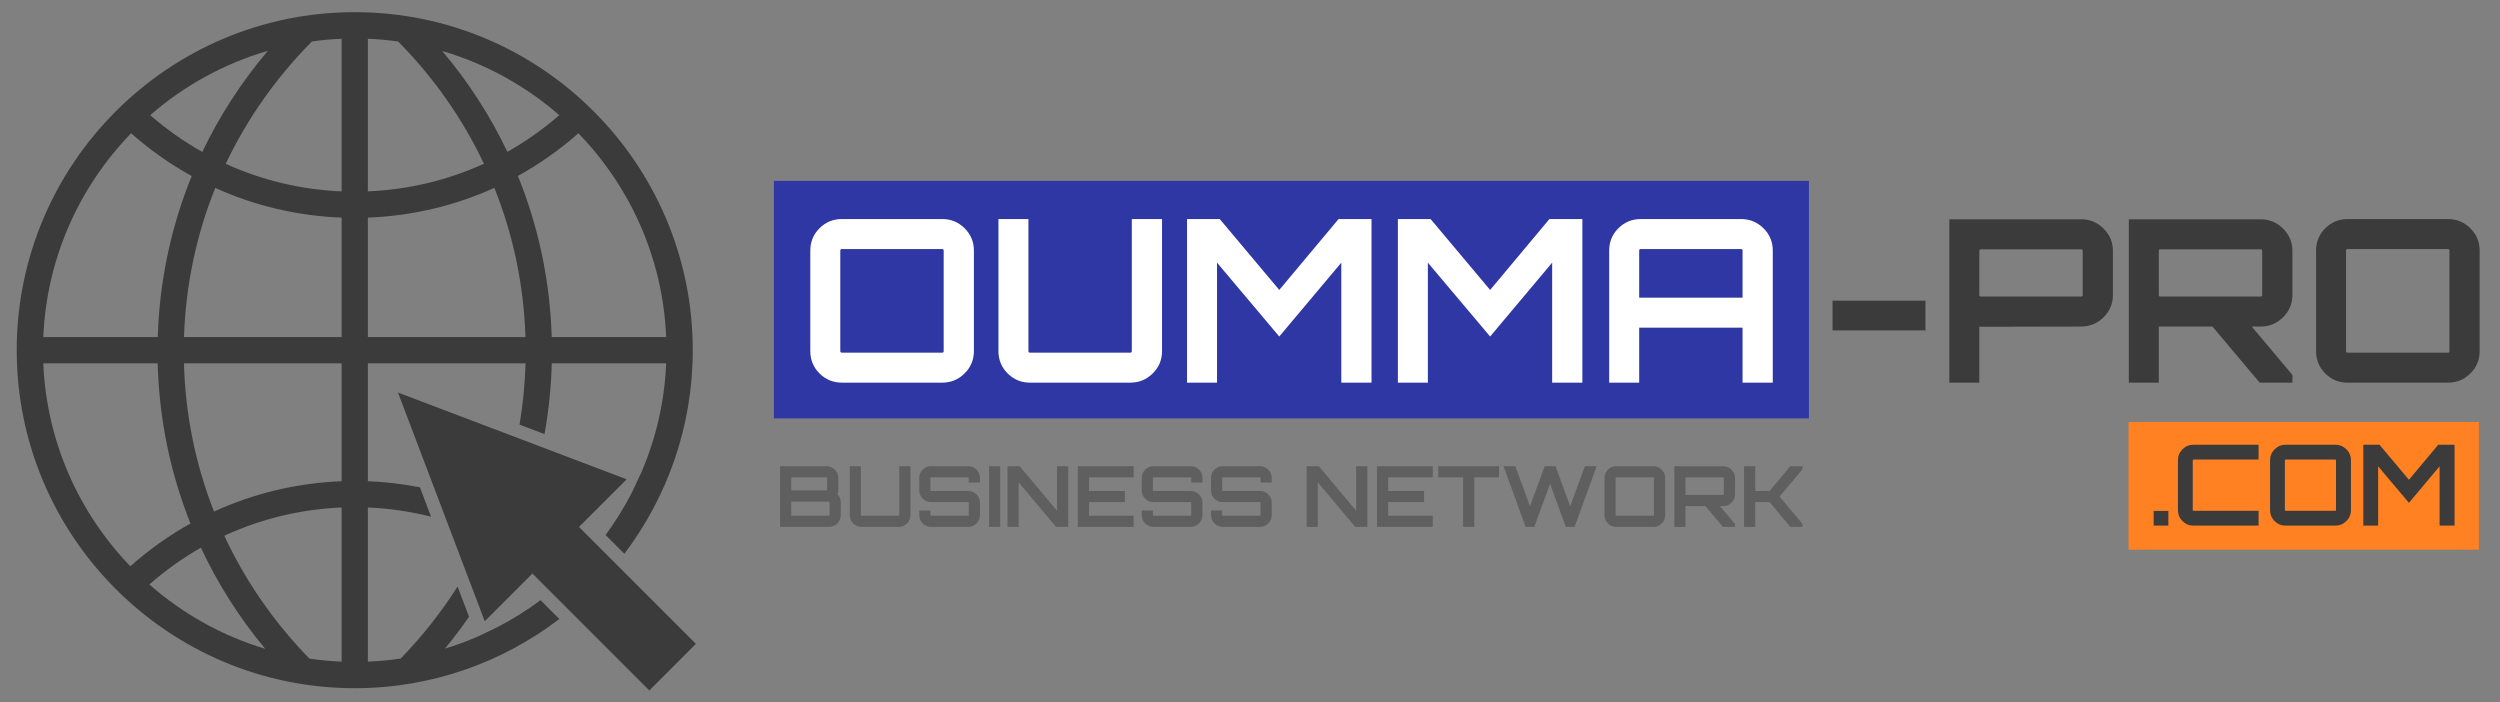 <?xml version="1.0" encoding="UTF-8"?>
<svg xmlns="http://www.w3.org/2000/svg" width="1780" height="500" viewBox="0 0 1780 500">
  <rect x="0" y="0" width="1780" height="500" fill="#808080" stroke="none"/>
  <g transform="translate(1283.225,150.632)translate(245.448,105.007)rotate(0)translate(-245.448,-105.007)" opacity="1">
    <path transform="translate(11.999,121.83)rotate(0)" d="M9.54-58.40L75.71-58.40L75.71-37.21L9.54-37.21L9.54-58.40ZM92.70 0L92.70-116.32L186.53-116.32L186.53-116.32Q195.91-116.32 202.54-109.68L202.54-109.68L202.54-109.68Q209.18-103.05 209.18-93.83L209.18-93.83L209.18-62.45L209.18-62.45Q209.18-53.22 202.54-46.59L202.54-46.59L202.54-46.59Q195.91-39.96 186.53-39.96L186.53-39.96L114.54-39.80L114.05-39.96L114.05 0L92.70 0ZM187.66-62.45L187.66-62.45L187.66-93.83L187.66-93.83Q187.66-94.96 186.53-94.96L186.53-94.96L115.18-94.96L115.18-94.96Q114.05-94.96 114.05-93.83L114.05-93.83L114.05-62.45L114.05-62.45Q114.05-61.31 115.18-61.31L115.18-61.31L186.53-61.31L186.53-61.31Q187.66-61.31 187.66-62.45ZM336.98-93.83L336.98-93.83L336.98-62.45L336.98-62.45Q336.98-53.22 330.35-46.59L330.35-46.59L330.35-46.59Q323.71-39.96 314.33-39.96L314.33-39.96L308.02-39.96L336.98-5.50L336.98 0L313.68 0L280.04-39.96L242.34-39.96L241.86-39.96L241.86 0L220.50 0L220.50-116.32L314.33-116.32L314.33-116.32Q323.71-116.32 330.35-109.68L330.35-109.68L330.35-109.68Q336.98-103.05 336.98-93.83ZM242.99-61.31L242.99-61.31L314.33-61.31L314.33-61.31Q315.46-61.31 315.46-62.45L315.46-62.45L315.46-93.83L315.46-93.83Q315.46-94.96 314.33-94.96L314.33-94.96L242.99-94.96L242.99-94.96Q241.86-94.96 241.86-93.83L241.86-93.83L241.86-62.45L241.86-62.45Q241.86-61.31 242.99-61.31ZM376.29-116.48L376.29-116.48L447.80-116.48L447.80-116.48Q457.02-116.48 463.65-109.93L463.65-109.93L463.65-109.93Q470.28-103.38 470.28-93.99L470.28-93.99L470.28-22.49L470.28-22.49Q470.28-13.10 463.65-6.55L463.65-6.55L463.65-6.55Q457.02 0 447.80 0L447.80 0L376.29 0L376.29 0Q366.91 0 360.36-6.55L360.36-6.55L360.36-6.55Q353.81-13.10 353.81-22.49L353.81-22.49L353.81-93.99L353.81-93.99Q353.81-103.38 360.36-109.93L360.36-109.93L360.36-109.93Q366.91-116.48 376.29-116.48ZM376.29-21.35L376.29-21.35L447.80-21.35L447.80-21.35Q448.77-21.35 448.77-22.49L448.77-22.49L448.77-93.99L448.77-93.99Q448.77-95.12 447.80-95.12L447.80-95.12L376.29-95.12L376.29-95.12Q375.16-95.12 375.16-93.99L375.16-93.99L375.16-22.49L375.16-22.49Q375.16-21.35 376.29-21.35Z" fill="#3b3b3b"></path>
  </g>
  <g transform="translate(551,128.788)translate(368.476,84.56)rotate(0)translate(-368.476,-84.56) scale(1,1)" opacity="1">
    <linearGradient class="linearGradient" x1="0%" y1="0%" x2="0%" y2="100%" gradientTransform="translate(0.5,0.5) rotate(0) translate(-0.5,-0.5)">
      <stop id="stop1" offset="0%" class="linearGradientColor1" stop-color="#05a"></stop>
      <stop id="stop2" offset="100%" class="linearGradientColor2" stop-color="#0a5"></stop>
    </linearGradient>
    <radialGradient class="radialGradient" cx="50%" cy="50%" r="50%" fx="50%" fy="50%">
      <stop offset="0%" class="radialGradientColor1" stop-color="#05a"></stop>
      <stop offset="100%" class="radialGradientColor2" stop-color="#0a5"></stop>
    </radialGradient>
    <clipPath id="clip614367b9ee0465705699a994951323de" class="clipPath">
      <rect fill="none" class="element" stroke="#dddddd" stroke-width="1" stroke-miterlimit="10" x="0" y="0" width="736.952" height="169.12"></rect>
    </clipPath>
    <rect class="fill-color element" fill="#2e37a4" opacity="1" x="0" y="0" width="736.952" height="169.12" clip-path="url(#clip614367b9ee0465705699a994951323de)"></rect>
    <rect class="stroke-color element" fill="none" stroke="#dddddd" stroke-width="0" stroke-miterlimit="10" x="0" y="0" width="736.952" height="169.12" clip-path="url(#clip614367b9ee0465705699a994951323de)"></rect>
  </g>
  <g transform="translate(1515.5,300.469)translate(124.722,45.453)rotate(0)translate(-124.722,-45.453) scale(1,1)" opacity="1">
    <linearGradient class="linearGradient" x1="0%" y1="0%" x2="0%" y2="100%" gradientTransform="translate(0.5,0.5) rotate(0) translate(-0.5,-0.5)">
      <stop id="stop1" offset="0%" class="linearGradientColor1" stop-color="#05a"></stop>
      <stop id="stop2" offset="100%" class="linearGradientColor2" stop-color="#0a5"></stop>
    </linearGradient>
    <radialGradient class="radialGradient" cx="50%" cy="50%" r="50%" fx="50%" fy="50%">
      <stop offset="0%" class="radialGradientColor1" stop-color="#05a"></stop>
      <stop offset="100%" class="radialGradientColor2" stop-color="#0a5"></stop>
    </radialGradient>
    <clipPath id="clip96f0d82c2c79e6476c37866cc52e2f44" class="clipPath">
      <rect fill="none" class="element" stroke="#dddddd" stroke-width="1" stroke-miterlimit="10" x="0" y="0" width="249.445" height="90.906"></rect>
    </clipPath>
    <rect class="fill-color element" fill="#ff8121" opacity="1" x="0" y="0" width="249.445" height="90.906" clip-path="url(#clip96f0d82c2c79e6476c37866cc52e2f44)"></rect>
    <rect class="stroke-color element" fill="none" stroke="#dddddd" stroke-width="0" stroke-miterlimit="10" x="0" y="0" width="249.445" height="90.906" clip-path="url(#clip96f0d82c2c79e6476c37866cc52e2f44)"></rect>
  </g>
  <g transform="translate(11.905,8.664)translate(241.809,241.489)rotate(0)translate(-241.809,-241.489) scale(4.671,4.671)" opacity="1">
    <defs class="defs"></defs>
    <path transform="translate(-0.736,-0.805)" d="M73.984,94.562l-3.129,1.491c-1.574,0.673 -3.191,1.264 -4.848,1.765c1.301,-1.571 2.521,-3.193 3.676,-4.854l-1.748,-4.606c-2.48,3.902 -5.375,7.581 -8.674,10.977c-1.643,0.243 -3.311,0.398 -5.002,0.469v-23.499c3.279,0.137 6.502,0.616 9.635,1.404l-1.699,-4.477c-2.602,-0.508 -5.25,-0.825 -7.936,-0.928v-17.974h24.035c-0.084,3.158 -0.398,6.277 -0.912,9.347l3.805,1.442c0.631,-3.537 1.016,-7.139 1.107,-10.789h17.439c-0.242,5.806 -1.539,11.339 -3.689,16.428l-1.544,3.289c-1.168,2.261 -2.502,4.421 -4.004,6.453l2.863,2.863c6.537,-8.639 10.426,-19.389 10.426,-31.033c0,-28.411 -23.113,-51.525 -51.524,-51.525c-28.411,0 -51.525,23.114 -51.525,51.525c0,28.41 23.113,51.523 51.524,51.523c11.714,0 22.522,-3.937 31.187,-10.548l-2.867,-2.868c-2.076,1.547 -4.279,2.929 -6.596,4.125zM99.734,50.33h-17.449c-0.256,-8.536 -2.01,-16.823 -5.154,-24.559c3.275,-1.81 6.365,-3.986 9.219,-6.507c7.873,8.115 12.882,19.015 13.384,31.066zM83.436,16.505c-2.461,2.144 -5.111,4.013 -7.912,5.588c-2.602,-5.481 -5.934,-10.638 -9.922,-15.368c6.668,1.953 12.726,5.33 17.834,9.78zM54.26,4.855c1.561,0.064 3.1,0.207 4.617,0.42c5.461,5.53 9.857,11.822 13.076,18.634c-5.523,2.517 -11.516,3.957 -17.693,4.214zM54.26,32.123c6.73,-0.258 13.262,-1.808 19.281,-4.539c2.877,7.176 4.492,14.846 4.744,22.746h-24.025zM39.019,6.696c-4.018,4.744 -7.374,9.915 -9.993,15.412c-2.812,-1.579 -5.471,-3.452 -7.94,-5.603c5.132,-4.472 11.226,-7.859 17.933,-9.809zM18.172,19.265c2.857,2.526 5.955,4.706 9.239,6.518c-3.157,7.735 -4.918,16.019 -5.176,24.548h-17.448c0.502,-12.052 5.512,-22.952 13.385,-31.066zM4.787,54.33h17.439c0.215,8.477 1.919,16.714 4.997,24.417c-3.26,1.816 -6.333,4 -9.17,6.522c-7.804,-8.1 -12.767,-18.95 -13.266,-30.939zM20.954,88.04c2.445,-2.145 5.075,-4.023 7.858,-5.605c2.565,5.487 5.848,10.663 9.801,15.412c-6.603,-1.984 -12.602,-5.368 -17.659,-9.807zM50.261,99.803c-1.658,-0.069 -3.295,-0.222 -4.906,-0.457c-5.435,-5.571 -9.796,-11.897 -12.975,-18.736c5.576,-2.57 11.633,-4.045 17.881,-4.305zM50.261,72.305c-6.794,0.261 -13.385,1.842 -19.452,4.622c-2.809,-7.142 -4.371,-14.76 -4.582,-22.597h24.034zM50.261,50.33h-24.026c0.253,-7.892 1.876,-15.56 4.765,-22.736c6.014,2.726 12.538,4.271 19.261,4.529zM50.261,28.123c-6.168,-0.257 -12.15,-1.692 -17.667,-4.201c3.236,-6.818 7.655,-13.12 13.145,-18.658c1.487,-0.205 2.995,-0.345 4.522,-0.408zM86.443,79.275l17.82,17.821l-7.098,7.099l-17.821,-17.821l-7.266,7.266l-13.226,-34.856l34.857,13.226z" fill="#3B3B3B" class="fill c1"></path>
  </g>
  <g transform="translate(1517.439,314.849)translate(117.68,52)rotate(0)translate(-117.68,-52)" opacity="1">
    <path transform="translate(11.64,59.4)rotate(0)" d="M4.32-10.48L14.80-10.48L14.80 0L4.32 0L4.32-10.48ZM79.04-57.60L79.04-47.04L32.72-47.04L32.72-47.04Q32.16-47.04 32.16-46.48L32.16-46.48L32.16-11.12L32.16-11.12Q32.16-10.56 32.72-10.56L32.72-10.56L79.04-10.56L79.04 0L32.72 0L32.72 0Q28.08 0 24.84-3.24L24.84-3.24L24.84-3.24Q21.60-6.48 21.60-11.12L21.60-11.12L21.60-46.48L21.60-46.48Q21.60-51.12 24.84-54.36L24.84-54.36L24.84-54.36Q28.08-57.60 32.72-57.60L32.72-57.60L79.04-57.60ZM98.32-57.60L98.32-57.60L133.68-57.60L133.68-57.60Q138.24-57.60 141.52-54.36L141.52-54.36L141.52-54.36Q144.80-51.12 144.80-46.48L144.80-46.48L144.80-11.12L144.80-11.12Q144.80-6.48 141.52-3.24L141.52-3.24L141.52-3.24Q138.24 0 133.68 0L133.68 0L98.32 0L98.32 0Q93.68 0 90.44-3.24L90.44-3.24L90.44-3.24Q87.20-6.48 87.20-11.12L87.20-11.12L87.20-46.48L87.20-46.48Q87.20-51.12 90.44-54.36L90.44-54.36L90.44-54.36Q93.68-57.60 98.32-57.60ZM98.32-10.56L98.32-10.56L133.68-10.56L133.68-10.56Q134.16-10.56 134.16-11.12L134.16-11.12L134.16-46.48L134.16-46.48Q134.16-47.04 133.68-47.04L133.68-47.04L98.32-47.04L98.32-47.04Q97.76-47.04 97.76-46.48L97.76-46.48L97.76-11.12L97.76-11.12Q97.76-10.56 98.32-10.56ZM165.12-57.60L186.08-32.64L206.96-57.60L218.56-57.60L218.56 0L207.92 0L207.92-42.24L186.08-16.24L164.16-42.24L164.16 0L153.60 0L153.60-57.60L165.12-57.60Z" fill="#3b3b3b"></path>
  </g>
  <g transform="translate(556.574,150.606)translate(357.638,105.007)rotate(0)translate(-357.638,-105.007)" opacity="1">
    <path transform="translate(11.624,121.83)rotate(0)" d="M31.22-116.48L31.22-116.48L102.73-116.48L102.73-116.48Q111.95-116.48 118.58-109.93L118.58-109.93L118.58-109.93Q125.22-103.38 125.22-93.99L125.22-93.99L125.22-22.49L125.22-22.49Q125.22-13.10 118.58-6.55L118.58-6.55L118.58-6.55Q111.95 0 102.73 0L102.73 0L31.22 0L31.22 0Q21.84 0 15.29-6.55L15.29-6.55L15.29-6.55Q8.74-13.10 8.74-22.49L8.74-22.49L8.74-93.99L8.74-93.99Q8.74-103.38 15.29-109.93L15.29-109.93L15.29-109.93Q21.84-116.48 31.22-116.48ZM31.22-21.35L31.22-21.35L102.73-21.35L102.73-21.35Q103.70-21.35 103.70-22.49L103.70-22.49L103.70-93.99L103.70-93.99Q103.70-95.12 102.73-95.12L102.73-95.12L31.22-95.12L31.22-95.12Q30.09-95.12 30.09-93.99L30.09-93.99L30.09-22.49L30.09-22.49Q30.09-21.35 31.22-21.35ZM237.65-22.49L237.65-22.49L237.65-116.48L259.17-116.48L259.17-22.49L259.17-22.49Q259.17-13.10 252.53-6.55L252.53-6.55L252.53-6.55Q245.90 0 236.68 0L236.68 0L165.17 0L165.17 0Q155.79 0 149.24-6.55L149.24-6.55L149.24-6.55Q142.69-13.10 142.69-22.49L142.69-22.49L142.69-116.48L164.04-116.48L164.04-22.49L164.04-22.49Q164.04-21.35 165.17-21.35L165.17-21.35L236.68-21.35L236.68-21.35Q237.65-21.35 237.65-22.49ZM300.26-116.48L342.64-66.00L384.87-116.48L408.32-116.48L408.32 0L386.81 0L386.81-85.42L342.64-32.84L298.32-85.42L298.32 0L276.96 0L276.96-116.48L300.26-116.48ZM450.39-116.48L492.77-66.00L534.99-116.48L558.45-116.48L558.45 0L536.94 0L536.94-85.42L492.77-32.84L448.44-85.42L448.44 0L427.09 0L427.09-116.48L450.39-116.48ZM600.03-116.48L600.03-116.48L671.37-116.48L671.37-116.48Q680.76-116.48 687.39-109.93L687.39-109.93L687.39-109.93Q694.02-103.38 694.02-93.99L694.02-93.99L694.02 0L672.50 0L672.50-39.15L598.90-39.15L598.90 0L577.54 0L577.54-93.99L577.54-93.99Q577.54-103.38 584.09-109.93L584.09-109.93L584.09-109.93Q590.65-116.48 600.03-116.48ZM598.90-93.99L598.90-60.50L672.50-60.50L672.50-93.99L672.50-93.99Q672.50-95.12 671.37-95.12L671.37-95.12L600.03-95.12L600.03-95.12Q598.90-95.12 598.90-93.99L598.90-93.99Z" fill="#FFFFFF"></path>
  </g>
  <g transform="translate(539.824,330.335)translate(371.97,39)rotate(0)translate(-371.97,-39)" opacity="1">
    <path transform="translate(12.06,44.8)rotate(0)" d="M45-34.86L45-34.86L45-26.40L45-26.40Q45-24.60 44.40-23.34L44.40-23.34L44.40-23.34Q46.74-20.88 46.74-17.64L46.74-17.64L46.74-8.34L46.74-8.34Q46.74-4.86 44.28-2.43L44.28-2.43L44.28-2.43Q41.82 0 38.34 0L38.34 0L3.54 0L3.54-43.20L36.66-43.20L36.66-43.20Q40.08-43.20 42.54-40.77L42.54-40.77L42.54-40.77Q45-38.34 45-34.86ZM36.66-35.28L36.66-35.28L11.88-35.28L11.88-35.28Q11.46-35.28 11.46-34.86L11.46-34.86L11.46-26.40L11.46-26.40Q11.46-25.98 11.88-25.98L11.88-25.98L36.66-25.98L36.66-25.98Q37.02-25.98 37.02-26.40L37.02-26.40L37.02-34.86L37.02-34.86Q37.02-35.28 36.66-35.28ZM38.76-8.34L38.76-8.34L38.76-17.64L38.76-17.64Q38.76-18 38.34-18L38.34-18L11.88-18L11.88-18Q11.46-18 11.46-17.64L11.46-17.64L11.46-8.34L11.46-8.34Q11.46-7.92 11.88-7.92L11.88-7.92L38.34-7.92L38.34-7.92Q38.76-7.92 38.76-8.34ZM88.38-8.34L88.38-8.34L88.38-43.20L96.36-43.20L96.36-8.34L96.36-8.34Q96.36-4.86 93.90-2.43L93.90-2.43L93.90-2.43Q91.44 0 88.02 0L88.02 0L61.50 0L61.50 0Q58.02 0 55.59-2.43L55.59-2.43L55.59-2.43Q53.16-4.86 53.16-8.34L53.16-8.34L53.16-43.20L61.08-43.20L61.08-8.34L61.08-8.34Q61.08-7.92 61.50-7.92L61.50-7.92L88.02-7.92L88.02-7.92Q88.38-7.92 88.38-8.34ZM145.86-34.86L145.86-34.86L145.86-31.56L137.88-31.56L137.88-34.86L137.88-34.86Q137.88-35.28 137.52-35.28L137.52-35.28L111-35.28L111-35.28Q110.58-35.28 110.58-34.86L110.58-34.86L110.58-25.98L110.58-25.98Q110.58-25.56 111-25.56L111-25.56L137.52-25.56L137.52-25.56Q140.94-25.56 143.40-23.13L143.40-23.13L143.40-23.13Q145.86-20.70 145.86-17.22L145.86-17.22L145.86-8.34L145.86-8.34Q145.86-4.86 143.40-2.43L143.40-2.43L143.40-2.43Q140.94 0 137.52 0L137.52 0L111 0L111 0Q107.52 0 105.09-2.43L105.09-2.43L105.09-2.43Q102.66-4.86 102.66-8.34L102.66-8.34L102.66-11.64L110.58-11.64L110.58-8.34L110.58-8.34Q110.58-7.92 111-7.92L111-7.92L137.52-7.92L137.52-7.92Q137.88-7.92 137.88-8.34L137.88-8.34L137.88-17.22L137.88-17.22Q137.88-17.64 137.52-17.64L137.52-17.64L111-17.64L111-17.64Q107.52-17.64 105.09-20.07L105.09-20.07L105.09-20.07Q102.66-22.50 102.66-25.98L102.66-25.98L102.66-34.86L102.66-34.86Q102.66-38.34 105.09-40.77L105.09-40.77L105.09-40.77Q107.52-43.20 111-43.20L111-43.20L137.52-43.20L137.52-43.20Q140.94-43.20 143.40-40.77L143.40-40.77L143.40-40.77Q145.86-38.34 145.86-34.86ZM160.26 0L152.34 0L152.34-43.20L160.26-43.20L160.26 0ZM174.12-43.20L200.70-11.52L200.70-43.20L208.68-43.20L208.68 0L200.04 0L173.40-31.68L173.40 0L165.48 0L165.48-43.20L174.12-43.20ZM215.52-43.20L255.24-43.20L255.24-35.28L223.50-35.28L223.50-25.56L249.06-25.56L249.06-17.64L223.50-17.64L223.50-7.92L255.24-7.92L255.24 0L215.52 0L215.52-43.20ZM304.26-34.86L304.26-34.86L304.26-31.56L296.28-31.56L296.28-34.86L296.28-34.86Q296.28-35.28 295.92-35.28L295.92-35.28L269.40-35.28L269.40-35.28Q268.98-35.28 268.98-34.86L268.98-34.86L268.98-25.98L268.98-25.98Q268.98-25.56 269.40-25.56L269.40-25.56L295.92-25.56L295.92-25.56Q299.34-25.56 301.80-23.13L301.80-23.13L301.80-23.13Q304.26-20.70 304.26-17.22L304.26-17.22L304.26-8.34L304.26-8.34Q304.26-4.86 301.80-2.43L301.80-2.43L301.80-2.43Q299.34 0 295.92 0L295.92 0L269.40 0L269.40 0Q265.92 0 263.49-2.43L263.49-2.43L263.49-2.43Q261.06-4.86 261.06-8.34L261.06-8.34L261.06-11.64L268.98-11.64L268.98-8.34L268.98-8.34Q268.98-7.92 269.40-7.92L269.40-7.92L295.92-7.92L295.92-7.92Q296.28-7.92 296.28-8.34L296.28-8.34L296.28-17.22L296.28-17.22Q296.28-17.64 295.92-17.64L295.92-17.64L269.40-17.64L269.40-17.64Q265.92-17.64 263.49-20.07L263.49-20.07L263.49-20.07Q261.06-22.50 261.06-25.98L261.06-25.98L261.06-34.86L261.06-34.86Q261.06-38.34 263.49-40.77L263.49-40.77L263.49-40.77Q265.92-43.20 269.40-43.20L269.40-43.20L295.92-43.20L295.92-43.20Q299.34-43.20 301.80-40.77L301.80-40.77L301.80-40.77Q304.26-38.34 304.26-34.86ZM353.58-34.86L353.58-34.86L353.58-31.56L345.60-31.56L345.60-34.86L345.60-34.86Q345.60-35.28 345.24-35.28L345.24-35.28L318.72-35.28L318.72-35.28Q318.30-35.28 318.30-34.86L318.30-34.86L318.30-25.98L318.30-25.98Q318.30-25.56 318.72-25.56L318.72-25.56L345.24-25.56L345.24-25.56Q348.66-25.56 351.12-23.13L351.12-23.13L351.12-23.13Q353.58-20.70 353.58-17.22L353.58-17.22L353.58-8.34L353.58-8.34Q353.58-4.86 351.12-2.43L351.12-2.43L351.12-2.43Q348.66 0 345.24 0L345.24 0L318.72 0L318.72 0Q315.24 0 312.81-2.43L312.81-2.43L312.81-2.43Q310.38-4.86 310.38-8.34L310.38-8.34L310.38-11.64L318.30-11.64L318.30-8.34L318.30-8.34Q318.30-7.92 318.72-7.92L318.72-7.92L345.24-7.92L345.24-7.92Q345.60-7.92 345.60-8.34L345.60-8.34L345.60-17.22L345.60-17.22Q345.60-17.64 345.24-17.64L345.24-17.64L318.72-17.64L318.72-17.64Q315.24-17.64 312.81-20.07L312.81-20.07L312.81-20.07Q310.38-22.50 310.38-25.98L310.38-25.98L310.38-34.86L310.38-34.86Q310.38-38.34 312.81-40.77L312.81-40.77L312.81-40.77Q315.24-43.20 318.72-43.20L318.72-43.20L345.24-43.20L345.24-43.20Q348.66-43.20 351.12-40.77L351.12-40.77L351.12-40.77Q353.58-38.34 353.58-34.86ZM387.12-43.20L413.70-11.52L413.70-43.20L421.68-43.20L421.68 0L413.04 0L386.40-31.68L386.40 0L378.48 0L378.48-43.20L387.12-43.20ZM428.52-43.20L468.24-43.20L468.24-35.28L436.50-35.28L436.50-25.56L462.06-25.56L462.06-17.64L436.50-17.64L436.50-7.92L468.24-7.92L468.24 0L428.52 0L428.52-43.20ZM472.20-35.28L472.20-43.20L515.40-43.20L515.40-35.28L497.82-35.28L497.82 0L489.84 0L489.84-35.28L472.20-35.28ZM566.10-14.70L576.54-43.20L584.94-43.20L569.22 0L562.98 0L551.76-30.66L540.54 0L534.36 0L518.64-43.20L527.04-43.20L537.48-14.70L547.92-43.20L555.66-43.20L566.10-14.70ZM598.86-43.20L598.86-43.20L625.38-43.20L625.38-43.20Q628.80-43.20 631.26-40.77L631.26-40.77L631.26-40.77Q633.72-38.34 633.72-34.86L633.72-34.86L633.72-8.34L633.72-8.34Q633.72-4.86 631.26-2.43L631.26-2.43L631.26-2.43Q628.80 0 625.38 0L625.38 0L598.86 0L598.86 0Q595.38 0 592.95-2.43L592.95-2.43L592.95-2.43Q590.52-4.86 590.52-8.34L590.52-8.34L590.52-34.86L590.52-34.86Q590.52-38.34 592.95-40.77L592.95-40.77L592.95-40.77Q595.38-43.20 598.86-43.20ZM598.86-7.92L598.86-7.92L625.38-7.92L625.38-7.92Q625.74-7.92 625.74-8.34L625.74-8.34L625.74-34.86L625.74-34.86Q625.74-35.28 625.38-35.28L625.38-35.28L598.86-35.28L598.86-35.28Q598.44-35.28 598.44-34.86L598.44-34.86L598.44-8.34L598.44-8.34Q598.44-7.92 598.86-7.92ZM683.46-34.80L683.46-34.80L683.46-23.16L683.46-23.16Q683.46-19.74 681.00-17.28L681.00-17.28L681.00-17.28Q678.54-14.82 675.06-14.82L675.06-14.82L672.72-14.82L683.46-2.04L683.46 0L674.82 0L662.34-14.82L648.36-14.82L648.18-14.82L648.18 0L640.26 0L640.26-43.14L675.06-43.14L675.06-43.14Q678.54-43.14 681.00-40.68L681.00-40.68L681.00-40.68Q683.46-38.22 683.46-34.80ZM648.60-22.74L648.60-22.74L675.06-22.74L675.06-22.74Q675.48-22.74 675.48-23.16L675.48-23.16L675.48-34.80L675.48-34.80Q675.48-35.22 675.06-35.22L675.06-35.22L648.60-35.22L648.60-35.22Q648.18-35.22 648.18-34.80L648.18-34.80L648.18-23.16L648.18-23.16Q648.18-22.74 648.60-22.74ZM708.06-25.56L722.82-43.20L731.52-43.20L731.52-41.10L715.20-21.60L731.52-2.10L731.52 0L722.82 0L708.06-17.64L697.86-17.64L697.86 0L689.88 0L689.88-43.20L697.86-43.20L697.86-25.56L708.06-25.56Z" fill="#5F5F5F"></path>
  </g>
</svg>
